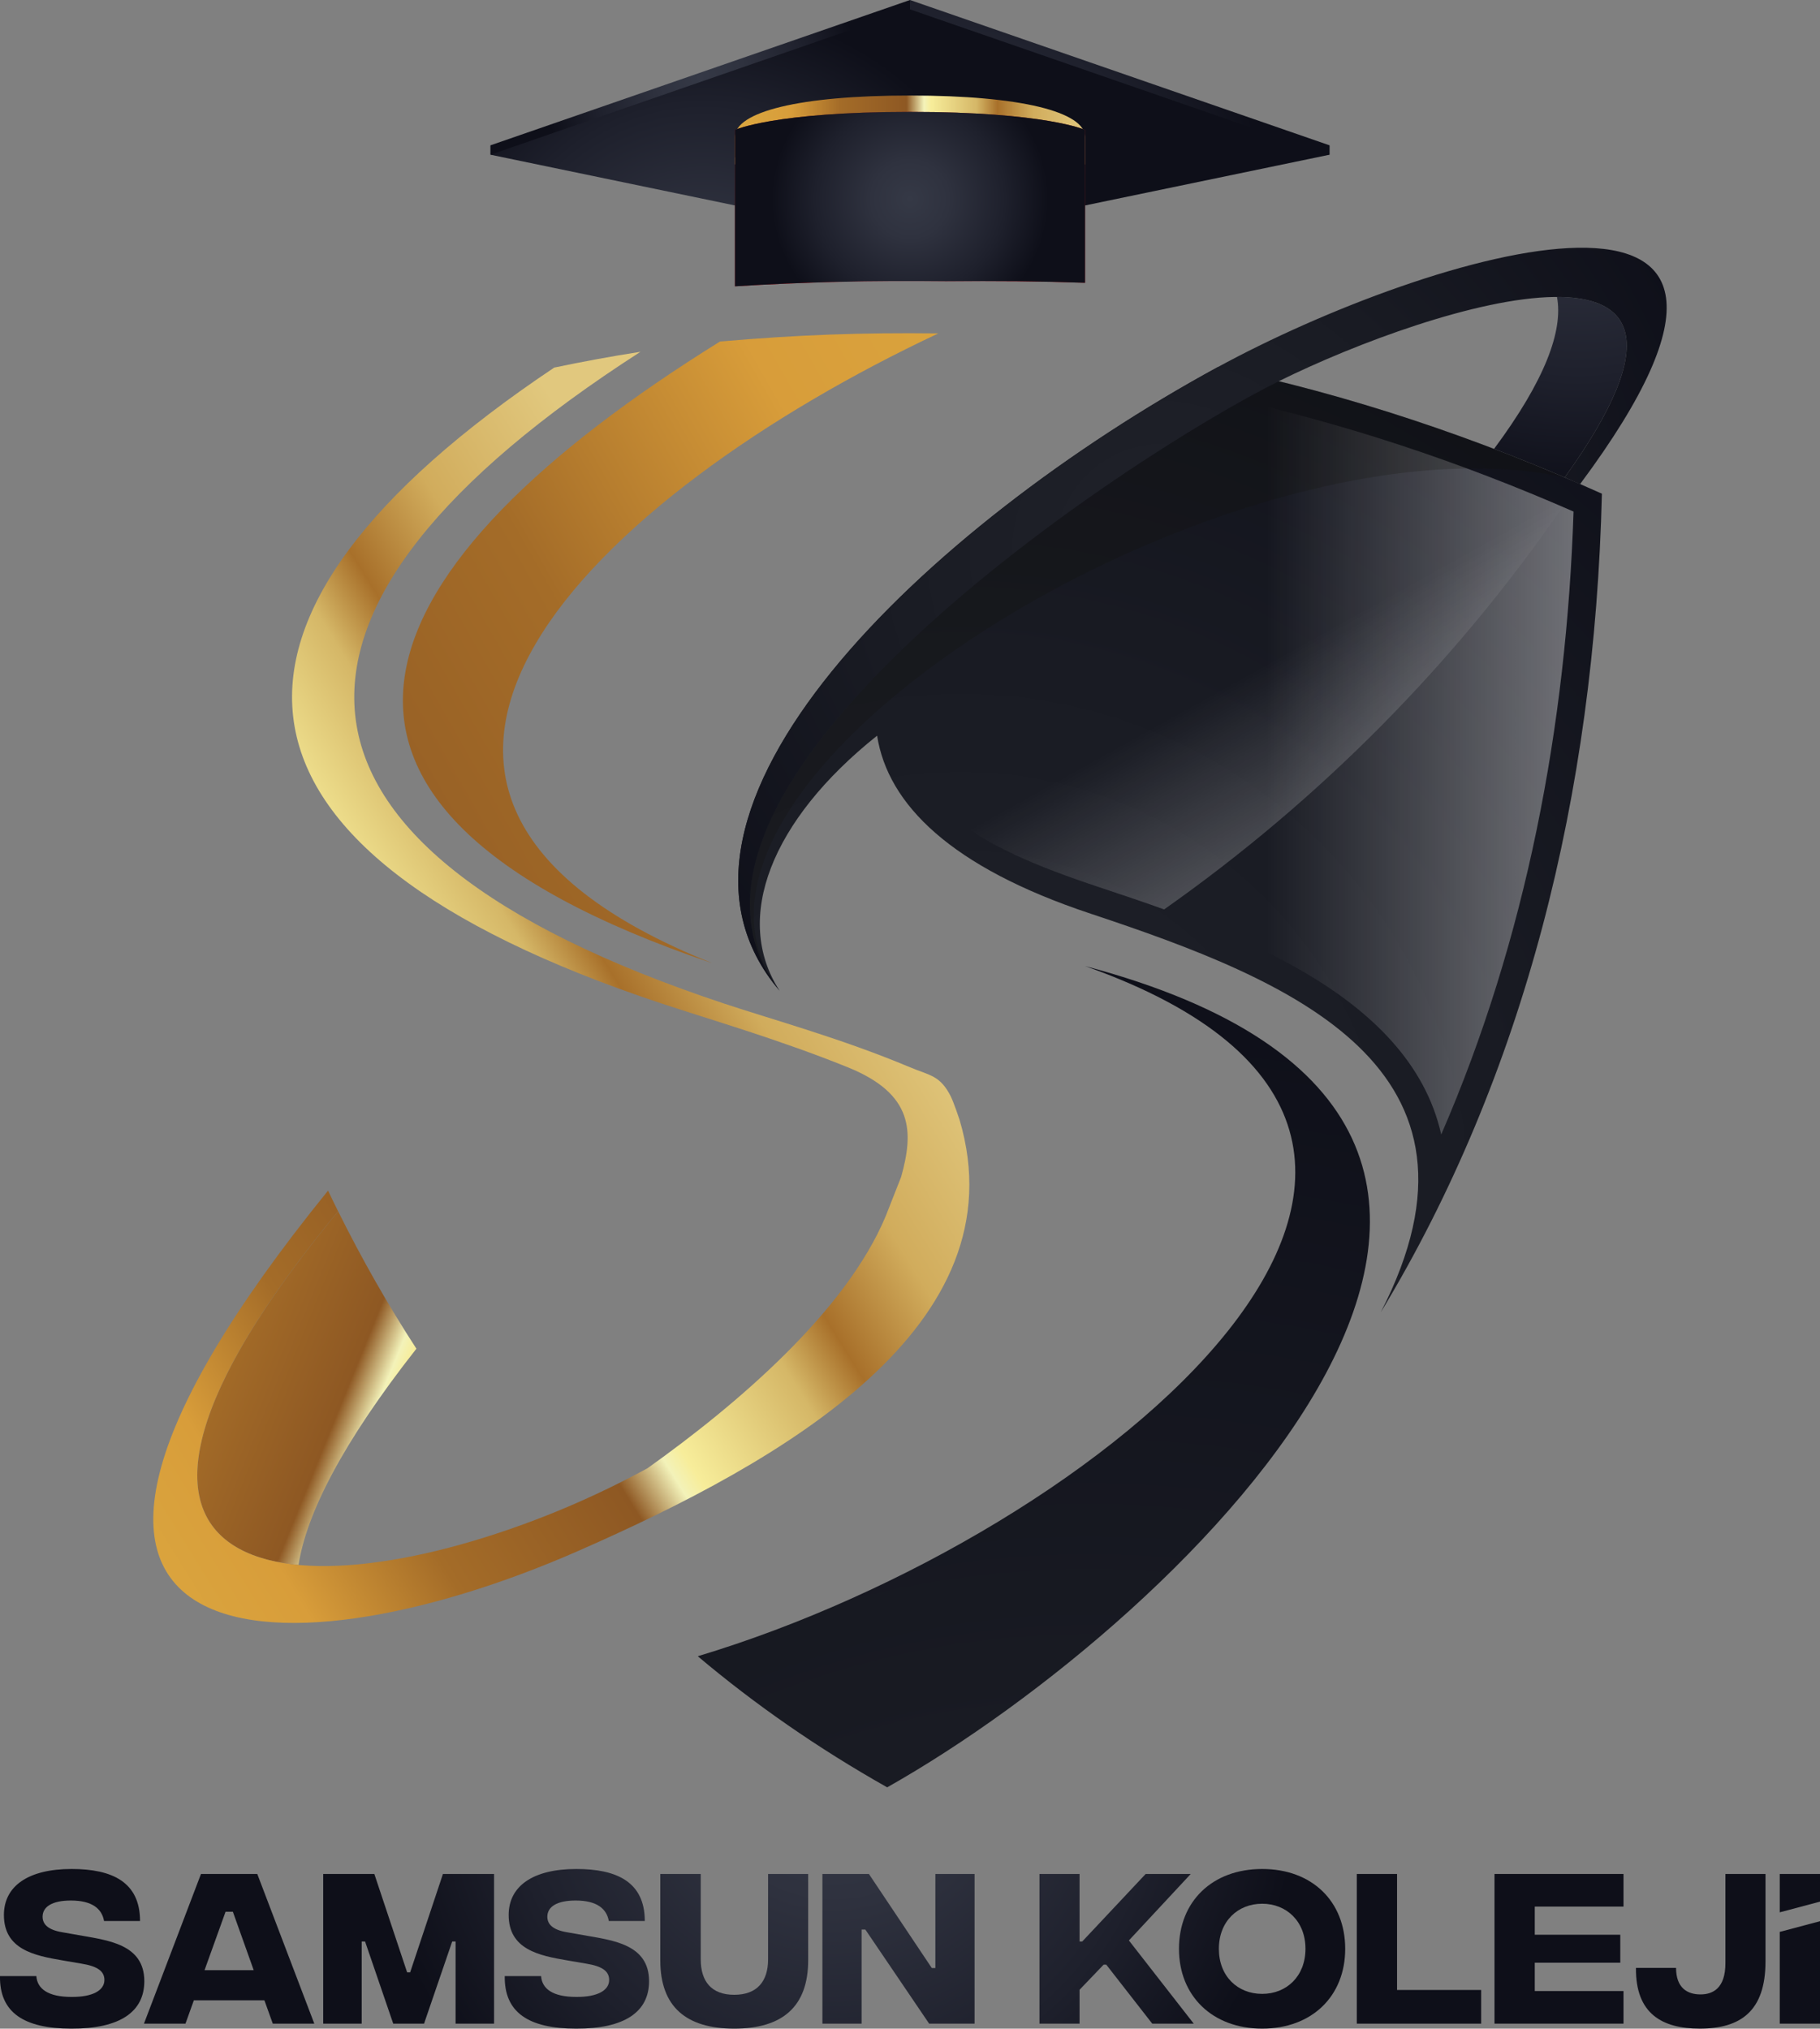 <?xml version="1.0" encoding="UTF-8"?>
<svg xmlns="http://www.w3.org/2000/svg" xmlns:xlink="http://www.w3.org/1999/xlink" viewBox="0 0 1504.42 1676.83">
  <rect x="0" y="0" width="1504.42" height="1676.83" fill="#808080" stroke="none"/>
  <defs>
    <style>
      .cls-1 {
        fill: url(#New_Gradient_Swatch_3);
      }

      .cls-1, .cls-2, .cls-3, .cls-4, .cls-5, .cls-6, .cls-7, .cls-8, .cls-9, .cls-10 {
        fill-rule: evenodd;
      }

      .cls-2 {
        fill: url(#New_Gradient_Swatch_2);
      }

      .cls-3 {
        fill: url(#Adsız_degrade_3);
      }

      .cls-4 {
        fill: url(#radial-gradient);
      }

      .cls-11 {
        fill: url(#Adsız_degrade_3-14);
      }

      .cls-12 {
        fill: url(#Adsız_degrade_3-15);
      }

      .cls-13 {
        fill: url(#Adsız_degrade_3-12);
      }

      .cls-14 {
        fill: url(#Adsız_degrade_3-13);
      }

      .cls-15 {
        fill: url(#Adsız_degrade_3-10);
      }

      .cls-16 {
        fill: url(#Adsız_degrade_3-11);
      }

      .cls-17 {
        fill: url(#Adsız_degrade_3-17);
      }

      .cls-18 {
        fill: url(#Adsız_degrade_3-16);
      }

      .cls-19 {
        fill: url(#Adsız_degrade_3-18);
      }

      .cls-5 {
        fill: url(#New_Gradient_Swatch_2-2);
      }

      .cls-6 {
        fill: url(#New_Gradient_Swatch_2-3);
      }

      .cls-7 {
        fill: url(#New_Gradient_Swatch_3-2);
      }

      .cls-20 {
        fill: url(#linear-gradient-2);
        mix-blend-mode: screen;
        opacity: .92;
      }

      .cls-21 {
        fill: url(#Adsız_degrade_3-4);
      }

      .cls-22 {
        fill: url(#Adsız_degrade_3-3);
      }

      .cls-23 {
        fill: url(#Adsız_degrade_3-2);
      }

      .cls-24 {
        fill: url(#Adsız_degrade_3-6);
      }

      .cls-25 {
        fill: url(#Adsız_degrade_3-5);
      }

      .cls-26 {
        fill: url(#Adsız_degrade_3-7);
      }

      .cls-27 {
        fill: url(#Adsız_degrade_3-8);
      }

      .cls-28 {
        fill: url(#Adsız_degrade_3-9);
      }

      .cls-29 {
        fill: url(#linear-gradient);
        mix-blend-mode: multiply;
        opacity: .41;
      }

      .cls-30 {
        fill: url(#New_Gradient_Swatch_9);
      }

      .cls-8 {
        fill: #131309;
        opacity: .2;
      }

      .cls-9 {
        fill: url(#radial-gradient-3);
      }

      .cls-10 {
        fill: url(#radial-gradient-2);
      }

      .cls-31 {
        isolation: isolate;
      }

      .cls-32 {
        fill: url(#New_Gradient_Swatch_2-4);
      }
    </style>
    <linearGradient id="New_Gradient_Swatch_2" data-name="New Gradient Swatch 2" x1="27.36" y1="1055.34" x2="548.19" y2="1266.49" gradientUnits="userSpaceOnUse">
      <stop offset="0" stop-color="#dba840"/>
      <stop offset=".16" stop-color="#d89d3a"/>
      <stop offset=".3" stop-color="#a46c28"/>
      <stop offset=".49" stop-color="#8e5823"/>
      <stop offset=".54" stop-color="#f3f2b9"/>
      <stop offset=".56" stop-color="#f7ed9a"/>
      <stop offset=".69" stop-color="#d5b767"/>
      <stop offset=".75" stop-color="#a8702a"/>
      <stop offset=".85" stop-color="#d1ac5c"/>
      <stop offset="1" stop-color="#e1c87e"/>
    </linearGradient>
    <radialGradient id="Adsız_degrade_3" data-name="Adsız degrade 3" cx="1304.57" cy="104.39" fx="1304.57" fy="104.39" r="304.3" gradientUnits="userSpaceOnUse">
      <stop offset="0" stop-color="#353946"/>
      <stop offset=".28" stop-color="#2f323f"/>
      <stop offset=".69" stop-color="#1e202c"/>
      <stop offset="1" stop-color="#0e0f19"/>
    </radialGradient>
    <linearGradient id="New_Gradient_Swatch_2-2" data-name="New Gradient Swatch 2" x1="965.15" y1="327.35" x2="-555.11" y2="1190.71" xlink:href="#New_Gradient_Swatch_2"/>
    <radialGradient id="radial-gradient" cx="900.5" cy="2076.43" fx="900.5" fy="2076.43" r="1290.31" gradientUnits="userSpaceOnUse">
      <stop offset="0" stop-color="#20222a"/>
      <stop offset=".5" stop-color="#191b23"/>
      <stop offset="1" stop-color="#0e0f19"/>
    </radialGradient>
    <radialGradient id="radial-gradient-2" cx="794.26" cy="993.44" fx="794.26" fy="993.44" r="904.56" xlink:href="#radial-gradient"/>
    <linearGradient id="New_Gradient_Swatch_3" data-name="New Gradient Swatch 3" x1="1698.65" y1="632.77" x2="1046.8" y2="632.77" gradientUnits="userSpaceOnUse">
      <stop offset="0" stop-color="#fff"/>
      <stop offset="1" stop-color="#fff" stop-opacity="0"/>
    </linearGradient>
    <linearGradient id="New_Gradient_Swatch_3-2" data-name="New Gradient Swatch 3" x1="1312.97" y1="1138.13" x2="999.67" y2="574.87" xlink:href="#New_Gradient_Swatch_3"/>
    <linearGradient id="New_Gradient_Swatch_2-3" data-name="New Gradient Swatch 2" x1="-38.75" y1="1115.44" x2="671.35" y2="675.34" xlink:href="#New_Gradient_Swatch_2"/>
    <radialGradient id="radial-gradient-3" cx="960.69" cy="455.33" fx="960.69" fy="455.33" r="495.18" xlink:href="#radial-gradient"/>
    <radialGradient id="Adsız_degrade_3-2" data-name="Adsız degrade 3" cx="688.81" cy="1456.94" fx="688.81" fy="1456.94" r="388.59" xlink:href="#Adsız_degrade_3"/>
    <radialGradient id="Adsız_degrade_3-3" data-name="Adsız degrade 3" cx="688.81" cy="1456.94" fx="688.81" fy="1456.94" r="388.59" xlink:href="#Adsız_degrade_3"/>
    <radialGradient id="Adsız_degrade_3-4" data-name="Adsız degrade 3" cx="688.81" cy="1456.94" fx="688.81" fy="1456.94" r="388.59" xlink:href="#Adsız_degrade_3"/>
    <radialGradient id="Adsız_degrade_3-5" data-name="Adsız degrade 3" cx="688.81" cy="1456.94" fx="688.81" fy="1456.94" r="388.59" xlink:href="#Adsız_degrade_3"/>
    <radialGradient id="Adsız_degrade_3-6" data-name="Adsız degrade 3" cx="688.81" cy="1456.94" fx="688.81" fy="1456.94" r="388.59" xlink:href="#Adsız_degrade_3"/>
    <radialGradient id="Adsız_degrade_3-7" data-name="Adsız degrade 3" cx="688.81" cy="1456.94" fx="688.81" fy="1456.94" r="388.59" xlink:href="#Adsız_degrade_3"/>
    <radialGradient id="Adsız_degrade_3-8" data-name="Adsız degrade 3" cx="688.81" cy="1456.94" fx="688.81" fy="1456.94" r="388.59" xlink:href="#Adsız_degrade_3"/>
    <radialGradient id="Adsız_degrade_3-9" data-name="Adsız degrade 3" cx="688.81" cy="1456.94" fx="688.81" fy="1456.94" r="388.59" xlink:href="#Adsız_degrade_3"/>
    <radialGradient id="Adsız_degrade_3-10" data-name="Adsız degrade 3" cx="688.81" cy="1456.94" fx="688.81" fy="1456.94" r="388.59" xlink:href="#Adsız_degrade_3"/>
    <radialGradient id="Adsız_degrade_3-11" data-name="Adsız degrade 3" cx="688.81" cy="1456.94" fx="688.81" fy="1456.94" r="388.59" xlink:href="#Adsız_degrade_3"/>
    <radialGradient id="Adsız_degrade_3-12" data-name="Adsız degrade 3" cx="688.81" cy="1456.94" fx="688.81" fy="1456.94" r="388.59" xlink:href="#Adsız_degrade_3"/>
    <radialGradient id="Adsız_degrade_3-13" data-name="Adsız degrade 3" cx="688.81" cy="1456.94" fx="688.81" fy="1456.94" r="388.59" xlink:href="#Adsız_degrade_3"/>
    <radialGradient id="Adsız_degrade_3-14" data-name="Adsız degrade 3" cx="688.81" cy="1456.94" fx="688.81" fy="1456.94" r="388.59" xlink:href="#Adsız_degrade_3"/>
    <radialGradient id="Adsız_degrade_3-15" data-name="Adsız degrade 3" cx="771.67" cy="197.85" fx="771.67" fy="197.85" r="280.59" xlink:href="#Adsız_degrade_3"/>
    <radialGradient id="Adsız_degrade_3-16" data-name="Adsız degrade 3" cx="578.79" cy="63.94" fx="578.79" fy="63.94" r="130.7" xlink:href="#Adsız_degrade_3"/>
    <radialGradient id="Adsız_degrade_3-17" data-name="Adsız degrade 3" cx="582.05" cy="262.48" fx="582.05" fy="262.48" r="256.79" xlink:href="#Adsız_degrade_3"/>
    <linearGradient id="linear-gradient" x1="607.53" y1="115.18" x2="896.89" y2="115.18" gradientUnits="userSpaceOnUse">
      <stop offset="0" stop-color="#262323"/>
      <stop offset=".01" stop-color="#2d2b2b"/>
      <stop offset=".03" stop-color="#393838"/>
      <stop offset=".07" stop-color="#403f3f"/>
      <stop offset=".13" stop-color="#424242"/>
      <stop offset=".18" stop-color="#373737"/>
      <stop offset=".26" stop-color="#1a1a1a"/>
      <stop offset=".32" stop-color="#000"/>
      <stop offset=".39" stop-color="#040404"/>
      <stop offset=".46" stop-color="#101010"/>
      <stop offset=".54" stop-color="#252425"/>
      <stop offset=".61" stop-color="#424142"/>
      <stop offset=".62" stop-color="#484748"/>
      <stop offset=".68" stop-color="#4b4a4b"/>
      <stop offset=".72" stop-color="#545454"/>
      <stop offset=".74" stop-color="#5e5e5e"/>
      <stop offset=".85" stop-color="#4d4c4c"/>
      <stop offset="1" stop-color="#2e2b2b"/>
    </linearGradient>
    <linearGradient id="New_Gradient_Swatch_2-4" data-name="New Gradient Swatch 2" x1="607.53" y1="107.45" x2="896.89" y2="107.45" xlink:href="#New_Gradient_Swatch_2"/>
    <linearGradient id="linear-gradient-2" x1="607.53" y1="121.73" x2="896.89" y2="121.73" gradientUnits="userSpaceOnUse">
      <stop offset="0" stop-color="#f7e382"/>
      <stop offset=".01" stop-color="#e7cb6d"/>
      <stop offset=".03" stop-color="#d0ab51"/>
      <stop offset=".06" stop-color="#c0933d"/>
      <stop offset=".07" stop-color="#b78531"/>
      <stop offset=".09" stop-color="#b4812d"/>
      <stop offset=".24" stop-color="#eadaaa"/>
      <stop offset=".25" stop-color="#e0ca94"/>
      <stop offset=".29" stop-color="#c8a25b"/>
      <stop offset=".32" stop-color="#b4812d"/>
      <stop offset=".4" stop-color="#b58330"/>
      <stop offset=".46" stop-color="#bb8c3c"/>
      <stop offset=".53" stop-color="#c39a50"/>
      <stop offset=".6" stop-color="#d0ae6c"/>
      <stop offset=".67" stop-color="#e0c88f"/>
      <stop offset=".74" stop-color="#f4e7ba"/>
      <stop offset=".74" stop-color="#f6ebbf"/>
      <stop offset="1" stop-color="#825c25"/>
    </linearGradient>
    <radialGradient id="New_Gradient_Swatch_9" data-name="New Gradient Swatch 9" cx="749.81" cy="287.85" fx="749.81" fy="287.85" r="200.46" gradientUnits="userSpaceOnUse">
      <stop offset="0" stop-color="#fff"/>
      <stop offset=".5" stop-color="#e30613"/>
      <stop offset="1" stop-color="#83221e"/>
    </radialGradient>
    <radialGradient id="Adsız_degrade_3-18" data-name="Adsız degrade 3" cx="752.21" cy="164.57" fx="752.21" fy="164.57" r="114.3" xlink:href="#Adsız_degrade_3"/>
  </defs>
  <g class="cls-31">
    <g id="katman_2" data-name="katman 2">
      <g id="katman_1" data-name="katman 1">
        <g>
          <g>
            <path class="cls-2" d="m246.76,1293.54c6.66-42.52,36.38-101.11,97.44-178.73-23.75-36.57-45.29-74.49-64.7-113.61-165,200.28-134.49,282.93-32.74,292.35Z"/>
            <path class="cls-3" d="m1287,245.44c5.27,27.91-9.87,68.83-52,125.6,19.56,7.46,39.04,15.34,58.38,23.57,81.36-112.96,55.76-149.11-6.38-149.17Z"/>
            <path class="cls-5" d="m775.6,275.59c-64.26-.7-115.09,1.08-180.45,6.71-294.87,183.15-397.76,381.57-6.22,513.89-356.45-141.99-96.07-387.76,186.68-520.6Z"/>
            <path class="cls-4" d="m896.93,798.54c407.54,144.01,13.97,470.14-320.15,570.47,47.22,39.83,99.36,76.11,156.57,108.37,248.59-140.24,664.12-546.12,163.58-678.84Z"/>
            <path class="cls-10" d="m644.44,818.96c-38.93-59.82-6.95-141.08,80.58-210.87,8.84,56.73,60.87,108.73,176.44,147.12,166.19,55.23,344.02,127.31,239.87,329.54,118.51-195.9,176.85-428.12,182.8-676.68-102.79-46.16-208.79-81.79-317.7-104.53-241.13,131.46-488.46,367.12-361.99,515.42Z"/>
            <path class="cls-1" d="m657.63,640.92c25.23-29.72,53.91-51.5,84.03-75.51-3.7,97.82,64.32,133.81,167.04,167.97,101.55,33.75,256.06,85.55,282.62,204.36,70.28-161.82,103.58-338.01,109.38-514.89-93.58-41.02-190.78-73.55-290.68-95.06-125.25,69.37-287.5,187.43-352.39,313.14Z"/>
            <path class="cls-7" d="m657.63,640.92c25.23-29.72,53.91-51.5,84.03-75.51-3.7,97.82,64.32,133.81,167.04,167.97,16.69,5.55,34.8,11.58,53.57,18.33,128.55-90.46,240.24-203.28,329.44-332.79-90.79-39.16-184.94-70.3-281.68-91.13-125.25,69.37-287.5,187.43-352.39,313.14Z"/>
            <path class="cls-8" d="m644.44,818.96c-131.29-174.56,374.82-483.58,648.94-424.34-77.02-32.79-155.83-59.65-236.29-79.53-121.5,60.12-542.63,335.76-412.65,503.87Z"/>
            <path class="cls-6" d="m786.02,906.45c-8.98-17.81-17.43-17.36-33.81-24.26-56.23-23.69-113.52-39.31-153.91-52.73-391.3-130.03-398.34-326.86-68.85-538.68-23.92,3.73-47.7,8.1-71.34,13.07-309.11,206.83-294.47,398.26,88.76,525.62,40.39,13.43,97.35,29.85,153.91,52.73,54.8,22.17,54.41,53.6,44.12,90.57l-12.75,32.4c-32.91,78.89-122.92,155.77-196.97,208.48-28.17,15.3-56.74,28.58-84.58,39.51-217.97,85.62-423.82,54.75-171.13-251.95-2.82-5.67-5.58-11.38-8.29-17.09-318.87,393.12-46.31,408.88,206.61,297.93,169.93-74.54,365.93-186.22,315.38-356.45,0,0-4.74-14.3-7.18-19.13Z"/>
            <path class="cls-9" d="m1006.43,303.54c-241.13,131.44-488.46,367.12-361.99,515.42-129.98-168.11,291.15-443.75,412.65-503.87,127.67-63.16,400.89-149,236.29,79.53,4.23,1.85,8.44,3.72,12.67,5.61,221.93-298.15-127.03-190.79-299.62-96.68Z"/>
          </g>
          <g>
            <path class="cls-23" d="m0,1633.38h30.04c.74,10.46,9.57,17.23,29.01,17.23,17.97.15,27.25-5.6,27.25-13.99,0-7.07-5.3-11.34-19.15-13.55l-15.46-2.65c-23.56-3.98-48.45-9.13-48.45-37.56,0-23.71,19.88-38,55.97-38,33.43,0,56.55,10.75,56.55,43.01h-29.75c-1.77-10.16-9.87-16.94-27.39-16.94-15.76,0-23.42,5.3-23.42,13.4,0,6.33,4.71,10.9,16.2,12.81l13.4,2.36c23.86,4.27,54.49,7.22,54.49,38.14,0,25.48-20.47,39.32-60.24,39.18-39.47,0-59.5-13.4-59.06-43.45Z"/>
            <path class="cls-22" d="m218.56,1653.41h-58.32l-6.92,19.29h-34.32l47.13-123.71h46.54l47.13,123.71h-34.32l-6.92-19.29Zm-8.84-24.89l-17.23-48.31h-6.04l-17.38,48.31h40.65Z"/>
            <path class="cls-21" d="m267.16,1548.99h42.27l27.1,81.3h2.5l27.1-81.3h42.27v123.71h-31.81v-67.9h-2.8l-23.27,67.9h-25.48l-23.27-67.9h-2.8v67.9h-31.81v-123.71Z"/>
            <path class="cls-25" d="m417.23,1633.38h30.04c.74,10.46,9.57,17.23,29.01,17.23,17.97.15,27.25-5.6,27.25-13.99,0-7.07-5.3-11.34-19.15-13.55l-15.46-2.65c-23.56-3.98-48.45-9.13-48.45-37.56,0-23.71,19.88-38,55.97-38,33.43,0,56.55,10.75,56.55,43.01h-29.75c-1.77-10.16-9.87-16.94-27.39-16.94-15.76,0-23.42,5.3-23.42,13.4,0,6.33,4.71,10.9,16.2,12.81l13.4,2.36c23.86,4.27,54.49,7.22,54.49,38.14,0,25.48-20.47,39.32-60.24,39.18-39.47,0-59.5-13.4-59.06-43.45Z"/>
            <path class="cls-24" d="m545.8,1620.42v-71.43h33.43v70.55c0,18.26,8.84,29.31,27.69,29.31s27.98-11.05,27.98-29.31v-70.55h33.14v71.28c0,38.59-21.5,56.55-61.12,56.55s-61.12-17.97-61.12-56.41Z"/>
            <path class="cls-26" d="m679.81,1548.99h38.44l51.99,77.76h2.95v-77.76h32.4v123.71h-37.56l-52.73-77.76h-3.09v77.76h-32.4v-123.71Z"/>
            <g>
              <path class="cls-27" d="m952.45,1672.7l-38-48.75h-2.21l-19.88,20.77v27.98h-33.14v-123.71h33.14v55.82h2.21l52.43-55.82h37.26l-51.11,54.94,53.61,68.78h-34.32Z"/>
              <path class="cls-28" d="m974.54,1610.84c0-39.18,27.54-65.98,68.78-65.98s68.63,26.8,68.63,65.98-27.54,65.98-68.63,65.98-68.78-26.95-68.78-65.98Zm104.57,0c0-22.83-15.76-37.26-35.79-37.26s-35.79,14.43-35.79,37.26,15.61,37.26,35.79,37.26,35.79-14.58,35.79-37.26Z"/>
              <path class="cls-15" d="m1121.52,1548.99h33.29v95.88h69.52v27.84h-102.8v-123.71Z"/>
              <path class="cls-16" d="m1235.36,1548.99h106.63v26.95h-73.34v23.27h70.69v23.12h-70.69v23.42h73.34v26.95h-106.63v-123.71Z"/>
              <path class="cls-13" d="m1352.29,1626.6h33.14c0,16.79,9.57,21.94,20.18,21.94,10.01,0,20.62-4.86,20.62-25.77v-73.79h33.14v72.31c0,41.09-20.62,55.52-54.35,55.52-30.78,0-53.17-12.08-52.73-50.22Z"/>
              <g>
                <polygon class="cls-14" points="1504.42 1571.86 1504.42 1548.99 1471.14 1548.99 1471.14 1580.69 1504.42 1571.86"/>
                <polygon class="cls-11" points="1471.14 1596.86 1471.14 1672.7 1504.42 1672.7 1504.42 1588.03 1471.14 1596.86"/>
              </g>
            </g>
          </g>
          <g>
            <g>
              <polygon class="cls-12" points="1099.05 120.14 752.21 0 752.21 127.87 1099.05 127.87 1099.05 120.14"/>
              <polygon class="cls-18" points="752.21 0 405.37 120.14 405.37 127.87 752.21 127.87 752.21 0 752.21 0"/>
              <polygon class="cls-17" points="752.21 7.73 405.37 127.87 752.21 199.85 1099.05 127.87 752.21 7.73"/>
            </g>
            <path class="cls-29" d="m752.21,86.68c-91.48,0-144.68,13.53-144.68,34.24v22.76s31.05-22.64,144.68-22.64,144.68,22.64,144.68,22.64v-22.76c0-20.7-53.2-34.24-144.68-34.24Z"/>
            <path class="cls-32" d="m752.21,78.95c-91.48,0-144.68,13.53-144.68,34.24v22.76s31.05-22.64,144.68-22.64,144.68,22.64,144.68,22.64v-22.76c0-20.7-53.2-34.24-144.68-34.24Z"/>
            <path class="cls-20" d="m607.53,130.14v5.8s31.05-22.64,144.68-22.64,144.68,22.64,144.68,22.64v-5.8s-31.05-22.64-144.68-22.64-144.68,22.64-144.68,22.64Z"/>
            <path class="cls-30" d="m782.04,232.55c40.99-.43,77.9-.09,114.85,1.2v-126.37s-32.58-14.9-144.68-14.9-144.68,14.9-144.68,14.9v129.29c58.47-3.64,111.71-4.78,174.51-4.12Z"/>
            <path class="cls-19" d="m782.04,232.55c40.99-.43,77.9-.09,114.85,1.2v-126.37s-32.58-14.9-144.68-14.9-144.68,14.9-144.68,14.9v129.29c58.47-3.64,111.71-4.78,174.51-4.12Z"/>
          </g>
        </g>
      </g>
    </g>
  </g>
</svg>